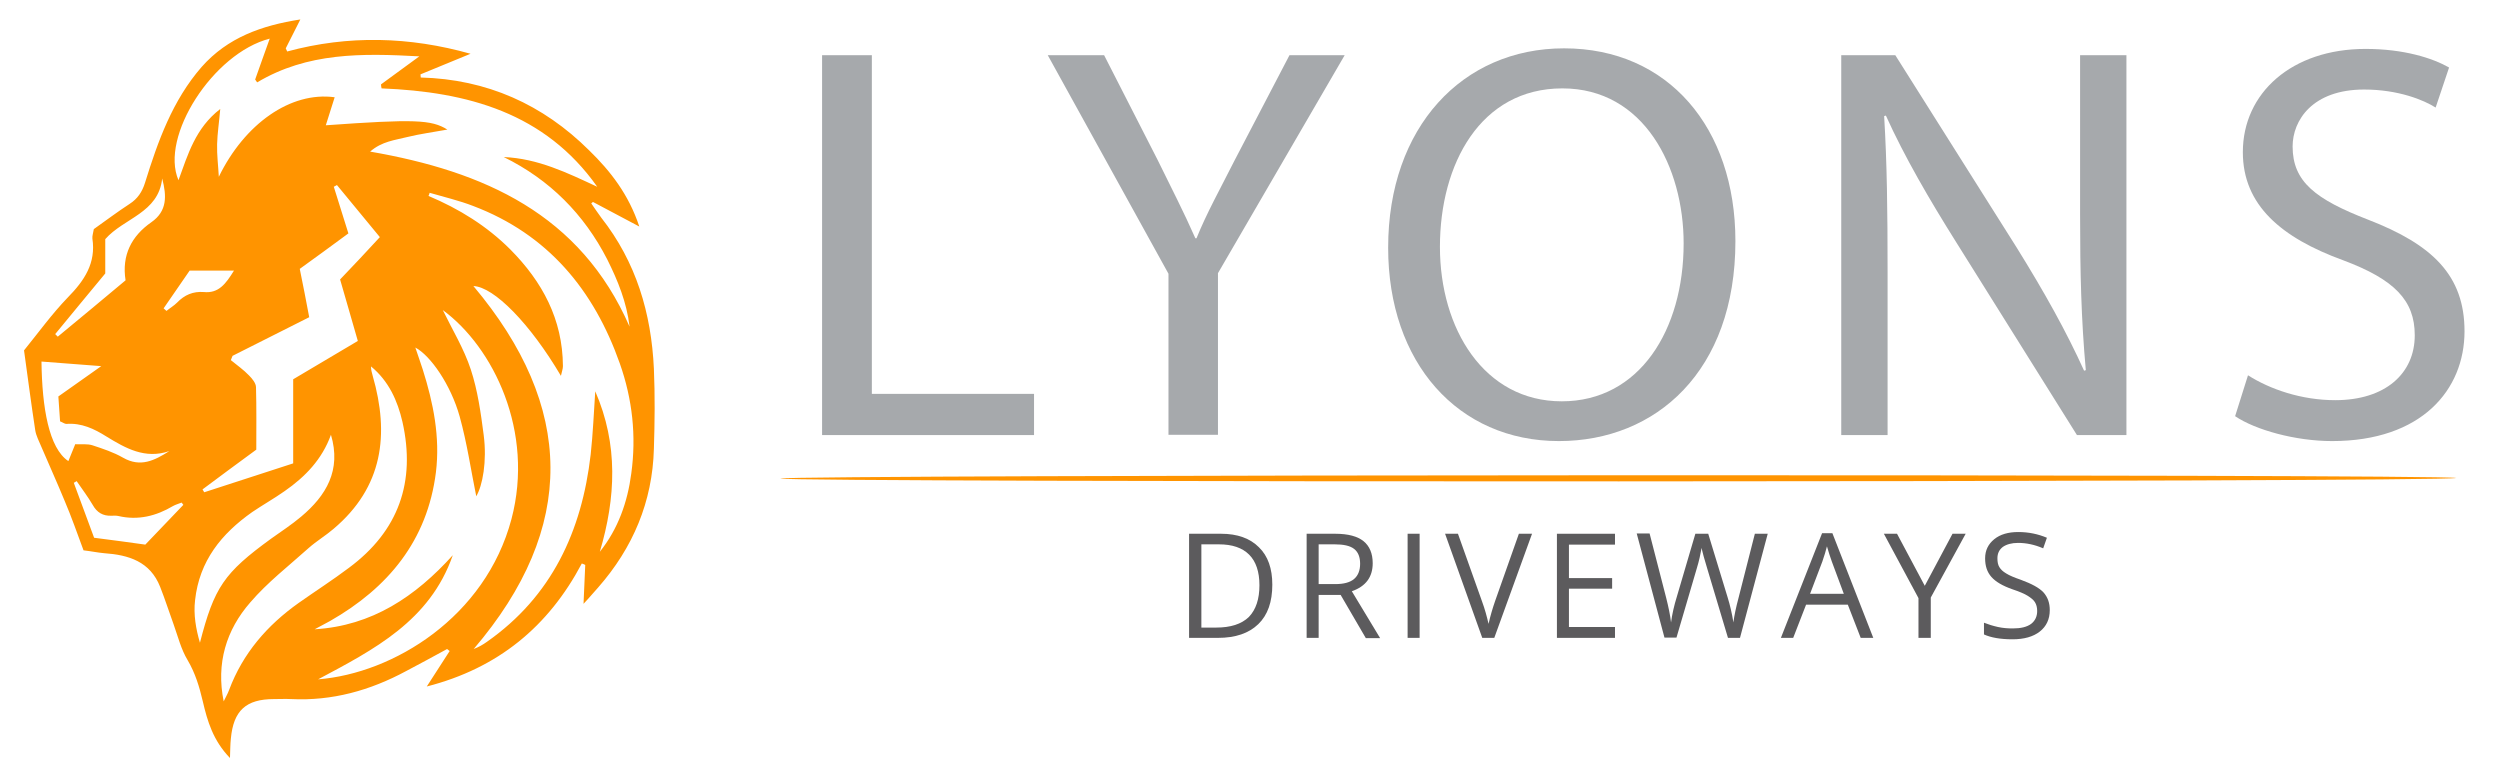 <?xml version="1.0" encoding="utf-8"?>
<!-- Generator: Adobe Illustrator 27.9.1, SVG Export Plug-In . SVG Version: 6.00 Build 0)  -->
<svg version="1.1" id="Layer_1" xmlns="http://www.w3.org/2000/svg" xmlns:xlink="http://www.w3.org/1999/xlink" x="0px" y="0px"
	 viewBox="0 0 874 273" style="enable-background:new 0 0 874 273;" xml:space="preserve">
<style type="text/css">
	.st0{fill:#FF9400;}
	.st1{fill:#A6A9AC;}
	.st2{fill:#5C5B5D;}
</style>
<path class="st0" d="M223.5,79.2c-6-3.2-11.1-5.9-16.2-8.6c-0.2,0.2-0.4,0.3-0.6,0.5c1.2,1.7,2.3,3.4,3.5,5
	c12.2,15.5,17.5,33.4,18.4,52.8c0.4,9.3,0.3,18.7,0,28c-0.5,18.5-7.3,34.6-19.5,48.5c-0.8,0.9-1.5,1.7-2.3,2.6
	c-0.6,0.7-1.3,1.5-2.8,3.1c0.2-5.3,0.4-9.4,0.6-13.6c-0.4-0.2-0.8-0.4-1.2-0.5c-11.7,22.1-29.3,36.6-54.2,43c3-4.6,5.5-8.5,8-12.4
	c-0.3-0.2-0.6-0.5-0.9-0.7c-4.8,2.6-9.5,5.2-14.3,7.7c-12.6,6.8-25.9,10.5-40.2,9.8c-2-0.1-4,0-6,0c-9.8,0-14.2,4-15.1,13.9
	c-0.2,1.9-0.2,3.9-0.3,6.7c-5.9-6.1-7.9-12.9-9.5-19.8c-1.2-5.1-2.6-9.8-5.3-14.4c-2.3-3.8-3.4-8.3-4.9-12.5
	c-1.6-4.4-3-8.8-4.7-13.1c-3.5-8.9-11-11.2-19.6-11.8c-2.3-0.2-4.6-0.7-7.2-1c-2.2-5.9-4.2-11.7-6.6-17.3
	c-2.6-6.3-5.4-12.5-8.1-18.8c-0.8-2-1.9-3.9-2.2-6c-1.4-9.2-2.6-18.4-3.9-27.8c5.1-6.3,9.8-12.8,15.3-18.5c5.8-5.9,9.9-12,8.6-20.6
	c-0.1-0.9,0.3-2,0.5-3.3c4.1-2.9,8.2-6,12.5-8.8c2.8-1.8,4.4-4.2,5.4-7.4c4.5-14.5,9.6-28.8,19.8-40.5C79.6,13.1,91.5,8.9,105,6.8
	c-1.7,3.4-3.4,6.8-5.1,10.1c0.2,0.4,0.3,0.7,0.5,1.1c21.4-5.8,42.8-5.2,64.1,0.8c-5.8,2.4-11.7,4.8-17.5,7.2c0,0.4,0.1,0.7,0.1,1.1
	c23.1,0.6,42.7,9.4,58.9,25.5C213.4,59.8,219.8,68,223.5,79.2z M208.8,65.3c-18.3-25.9-45.4-33.2-75.4-34.4
	c-0.1-0.5-0.2-0.9-0.2-1.4c4.2-3.1,8.4-6.1,13.4-9.8c-20.1-1.1-39.1-1.4-56.7,9.1c-0.2-0.3-0.5-0.7-0.7-1c1.7-4.7,3.3-9.4,5.1-14.3
	C74.5,18.6,55.8,47.8,62.4,63c3.3-9,5.9-18.2,14.6-24.9c-0.4,4.7-1,8.5-1.1,12.3c-0.1,3.8,0.4,7.6,0.6,11.4
	c9-18.5,25.1-29.9,40.5-27.8c-1,3.2-2,6.4-3.1,9.8c30.8-2.2,36.9-2,42.5,1.5c-4.9,0.9-9.5,1.5-14,2.6c-4.3,1.1-8.9,1.5-13,5.1
	c39.8,6.9,73.5,21.8,90.7,61.2c-1-8.5-4.1-16.1-7.8-23.5c-8.1-15.8-20.1-27.9-36.2-35.8C188,55.4,198.3,60.4,208.8,65.3z
	 M209.7,192.9c6.4-8,9.7-17.4,11-27.4c1.8-13.1,0.4-25.9-4-38.4c-9.1-25.8-25.2-45.2-51.3-55.1c-4.9-1.9-10.1-3.1-15.2-4.6
	c-0.1,0.4-0.2,0.7-0.4,1.1c10.7,4.5,20.4,10.5,28.6,18.7c11.2,11.3,18.3,24.4,18.4,40.8c0,1-0.4,1.9-0.7,3.4
	c-10.8-18.3-23.4-31.1-30.6-31.4c35.4,42.1,36.4,84.4,0.1,126.9c1.8-0.7,3.2-1.5,4.6-2.5c22.7-15.9,33.2-38.7,36.3-65.5
	c0.8-7.3,1.1-14.7,1.6-22.1C216.2,155.4,215.3,174,209.7,192.9z M111.2,237.5c26.4-2.1,58.5-21.8,67.6-56c8.1-30.6-6.3-60.1-24-73.1
	c3.3,6.8,7.4,13.5,9.8,20.8c2.4,7.3,3.5,15.2,4.5,22.9c1.2,9.2-0.4,17.7-2.6,21.4c-1.8-8.8-3.2-18.5-5.8-27.9
	c-3.1-11.1-10.2-21.3-15.5-24.1c0.9,2.7,1.8,5.2,2.6,7.7c3.7,11.7,6.1,23.6,4.6,35.9c-3,23.9-16.7,40.4-37,52
	c-1.8,1-3.6,1.9-5.4,2.9c20.1-1.2,35.3-11.5,48.3-25.9C150.3,217.1,130.7,227.1,111.2,237.5z M108.1,110.9
	c-9.2,4.6-18,9.1-26.8,13.5c-0.2,0.5-0.4,1-0.6,1.5c2.2,1.8,4.5,3.4,6.4,5.4c1.1,1.1,2.4,2.7,2.4,4.1c0.2,7.3,0.1,14.6,0.1,21.8
	c-6.5,4.8-12.7,9.3-18.8,13.9c0.2,0.3,0.4,0.6,0.6,1c10.2-3.3,20.4-6.6,31.1-10.1c0-10.1,0-19.8,0-29.4c7.8-4.6,15-8.9,22.6-13.4
	c-2.1-7.5-4.2-14.4-6.2-21.5c4.8-5,9.3-9.8,13.9-14.8c-5.3-6.4-10.1-12.3-15-18.2c-0.4,0.2-0.7,0.4-1.1,0.6
	c1.7,5.4,3.4,10.9,5.1,16.3c-6,4.4-11.4,8.4-17,12.4C106,99.8,107,105.1,108.1,110.9z M78.2,245.2c0.6-1.3,1.4-2.6,1.9-4
	c4.8-12.8,13.3-22.6,24.3-30.4c5.8-4.1,11.9-8,17.6-12.3c17.4-12.9,23.4-30.1,18.7-51c-1.7-7.4-4.8-14.3-11-19.4
	c0,1.2,0.3,2.2,0.6,3.3c5.9,20.5,3.6,38.9-13.7,53.5c-2.8,2.4-6,4.3-8.7,6.7c-6.9,6.2-14.4,12-20.4,19
	C79.1,220.2,75.5,231.9,78.2,245.2z M115.7,152c-3.1,8.6-9,14.7-16.2,19.7c-3.7,2.6-7.6,4.8-11.3,7.3c-10.8,7.6-18.5,17.1-20,30.8
	c-0.6,5.1,0.3,10.1,1.7,14.9c5-19.4,8.4-24.4,24.9-36.4c3.5-2.5,7.2-4.9,10.5-7.7C114,173.3,119.4,164.4,115.7,152z M26.3,155.3
	c2.3,0.1,4.3-0.2,6.1,0.4c3.6,1.2,7.3,2.4,10.6,4.3c6.1,3.5,11,1,16.2-2.3c-8.5,2.9-15.3-1-22-5.1c-4.3-2.7-8.7-4.8-14-4.4
	c-0.6,0-1.2-0.5-2.2-0.9c-0.2-2.9-0.4-5.8-0.6-8.7c5-3.5,9.6-6.8,15-10.6c-7.8-0.6-14.4-1.1-20.9-1.6c0.2,16.2,2.6,30.3,9.4,34.8
	C24.7,159.3,25.4,157.6,26.3,155.3z M43.9,98c-1.4-8.8,2.1-15.5,9-20.3c5.6-3.9,5.4-9.2,3.8-15.3c-1.3,12.1-13.4,13.8-19.9,21.2
	c0,4.1,0,8.2,0,12c-6,7.3-11.8,14.2-17.5,21.2c0.3,0.3,0.6,0.6,0.9,0.9C27.9,111.4,35.6,104.9,43.9,98z M64.1,176.5
	c-0.2-0.3-0.4-0.5-0.6-0.8c-1,0.4-2.1,0.7-3,1.2c-5.9,3.5-12.2,5.1-19.1,3.5c-0.8-0.2-1.7-0.1-2.5-0.1c-2.9,0.1-5-1.1-6.5-3.8
	c-1.7-2.9-3.7-5.5-5.6-8.3c-0.3,0.2-0.7,0.4-1,0.6c2.3,6.3,4.7,12.6,7.1,19.2c6.3,0.8,12.2,1.6,17.9,2.4
	C55.5,185.5,59.8,181,64.1,176.5z M81.8,94.6c-5.7,0-10.4,0-15.5,0c-3.1,4.5-6.1,8.8-9.1,13.2c0.3,0.3,0.7,0.6,1,0.9
	c1.2-1,2.6-1.8,3.7-2.9c2.6-2.7,5.6-4,9.4-3.7C76.4,102.6,78.9,99.3,81.8,94.6z"/>
<path class="st0" d="M272.8,167.3c3.5-1.4,581.6-1.6,585.9-0.2C855,168.6,277.2,168.7,272.8,167.3z"/>
<g>
	<g>
		<path class="st1" d="M287.5,19.3h17.3v118.4h56.7v14.4h-74.1V19.3z"/>
		<path class="st1" d="M408.5,152.1V95.7l-42.2-76.4H386l18.7,36.6c4.9,10,9.1,18.1,13.2,27.4h0.4c3.5-8.7,8.3-17.3,13.4-27.4
			l19.1-36.6h19.3l-44.3,76.2v56.5H408.5z"/>
		<path class="st1" d="M606.7,84.3c0,45.5-27.8,69.9-61.7,69.9c-35.3,0-59.7-27.4-59.7-67.6c0-42.2,26-69.7,61.5-69.7
			C583.2,16.9,606.7,44.7,606.7,84.3z M503.4,86.3c0,28.6,15.4,54,42.6,54c27.2,0,42.6-25,42.6-55.2c0-26.6-13.8-54.2-42.4-54.2
			C517.6,30.9,503.4,57.3,503.4,86.3z"/>
		<path class="st1" d="M643.7,152.1V19.3h18.9L705,86.5c9.7,15.6,17.5,29.6,23.6,43.1l0.6-0.2c-1.6-17.7-2-33.9-2-54.6V19.3h16.2
			v132.8h-17.3l-42.2-67.4c-9.3-14.8-18.1-29.9-24.6-44.3l-0.6,0.2c1,16.7,1.2,32.7,1.2,54.8v56.7H643.7z"/>
		<path class="st1" d="M785.9,131.2c7.7,4.9,18.7,8.7,30.5,8.7c17.5,0,27.8-9.3,27.8-22.7c0-12.2-7.1-19.5-25-26.2
			c-21.7-7.9-35.1-19.3-35.1-37.8c0-20.7,17.1-36.1,42.9-36.1c13.4,0,23.4,3.2,29.2,6.5l-4.7,14c-4.1-2.6-13-6.3-25-6.3
			c-18.1,0-25,10.8-25,19.9c0,12.4,8.1,18.5,26.4,25.6c22.5,8.7,33.7,19.5,33.7,39c0,20.5-15,38.4-46.3,38.4
			c-12.8,0-26.8-3.9-33.9-8.7L785.9,131.2z"/>
	</g>
</g>
<g>
	<g>
		<path class="st2" d="M444.8,204.4c0,6-1.6,10.6-4.9,13.8c-3.3,3.2-8,4.8-14.1,4.8h-10.1v-36.4h11.2c5.7,0,10.1,1.6,13.2,4.7
			C443.3,194.4,444.8,198.8,444.8,204.4z M440.3,204.6c0-4.7-1.2-8.3-3.6-10.7c-2.4-2.4-5.9-3.6-10.6-3.6H420v29.1h5.2
			c5,0,8.8-1.2,11.4-3.7C439.1,213.1,440.3,209.4,440.3,204.6z"/>
		<path class="st2" d="M461,207.8V223h-4.2v-36.4h10c4.5,0,7.8,0.9,9.9,2.6s3.2,4.3,3.2,7.7c0,4.8-2.4,8.1-7.3,9.8l9.9,16.4h-5
			l-8.8-15.1H461z M461,204.2h5.8c3,0,5.2-0.6,6.6-1.8s2.1-3,2.1-5.3c0-2.4-0.7-4.1-2.1-5.2c-1.4-1.1-3.7-1.6-6.8-1.6H461V204.2z"/>
		<path class="st2" d="M492.1,223v-36.4h4.2V223H492.1z"/>
		<path class="st2" d="M531,186.6h4.6L522.4,223h-4.2l-13-36.4h4.5l8.4,23.6c1,2.7,1.7,5.3,2.3,7.9c0.6-2.7,1.4-5.4,2.3-8L531,186.6
			z"/>
		<path class="st2" d="M564.6,223h-20.3v-36.4h20.3v3.8h-16.1v11.7h15.1v3.7h-15.1v13.4h16.1V223z"/>
		<path class="st2" d="M608.3,223h-4.2l-7.3-24.4c-0.3-1.1-0.7-2.4-1.2-4.1c-0.4-1.6-0.7-2.6-0.7-3c-0.4,2.2-0.9,4.6-1.7,7.2
			l-7.1,24.2h-4.2l-9.7-36.4h4.5l5.8,22.5c0.8,3.2,1.4,6,1.7,8.6c0.4-3,1.1-6,2-8.9l6.5-22.1h4.5l6.8,22.3c0.8,2.6,1.5,5.5,2,8.7
			c0.3-2.4,0.9-5.2,1.8-8.6l5.7-22.4h4.5L608.3,223z"/>
		<path class="st2" d="M650.5,223l-4.5-11.6h-14.6l-4.5,11.6h-4.3l14.4-36.6h3.6l14.3,36.6H650.5z M644.6,207.6l-4.2-11.3
			c-0.5-1.4-1.1-3.2-1.7-5.3c-0.4,1.6-0.9,3.3-1.6,5.3l-4.3,11.3H644.6z"/>
		<path class="st2" d="M672.9,204.8l9.7-18.2h4.6l-12.2,22.3V223h-4.3v-13.9l-12.1-22.5h4.6L672.9,204.8z"/>
		<path class="st2" d="M716.6,213.3c0,3.2-1.2,5.7-3.5,7.5s-5.5,2.7-9.5,2.7c-4.3,0-7.6-0.6-10-1.7v-4.1c1.5,0.6,3.1,1.1,4.9,1.5
			s3.5,0.5,5.2,0.5c2.8,0,4.9-0.5,6.4-1.6c1.4-1.1,2.1-2.6,2.1-4.5c0-1.3-0.3-2.3-0.8-3.1s-1.4-1.5-2.5-2.2s-3-1.5-5.4-2.3
			c-3.4-1.2-5.8-2.6-7.3-4.3c-1.5-1.7-2.2-3.8-2.2-6.5c0-2.8,1.1-5,3.2-6.7s4.9-2.5,8.4-2.5c3.6,0,6.9,0.7,10,2l-1.3,3.7
			c-3-1.3-5.9-1.9-8.8-1.9c-2.2,0-4,0.5-5.3,1.4c-1.3,1-1.9,2.3-1.9,4c0,1.3,0.2,2.3,0.7,3.1c0.5,0.8,1.2,1.5,2.4,2.2
			c1.1,0.7,2.8,1.4,5.1,2.2c3.8,1.4,6.4,2.8,7.9,4.4C715.9,208.8,716.6,210.8,716.6,213.3z"/>
	</g>
</g>
</svg>
